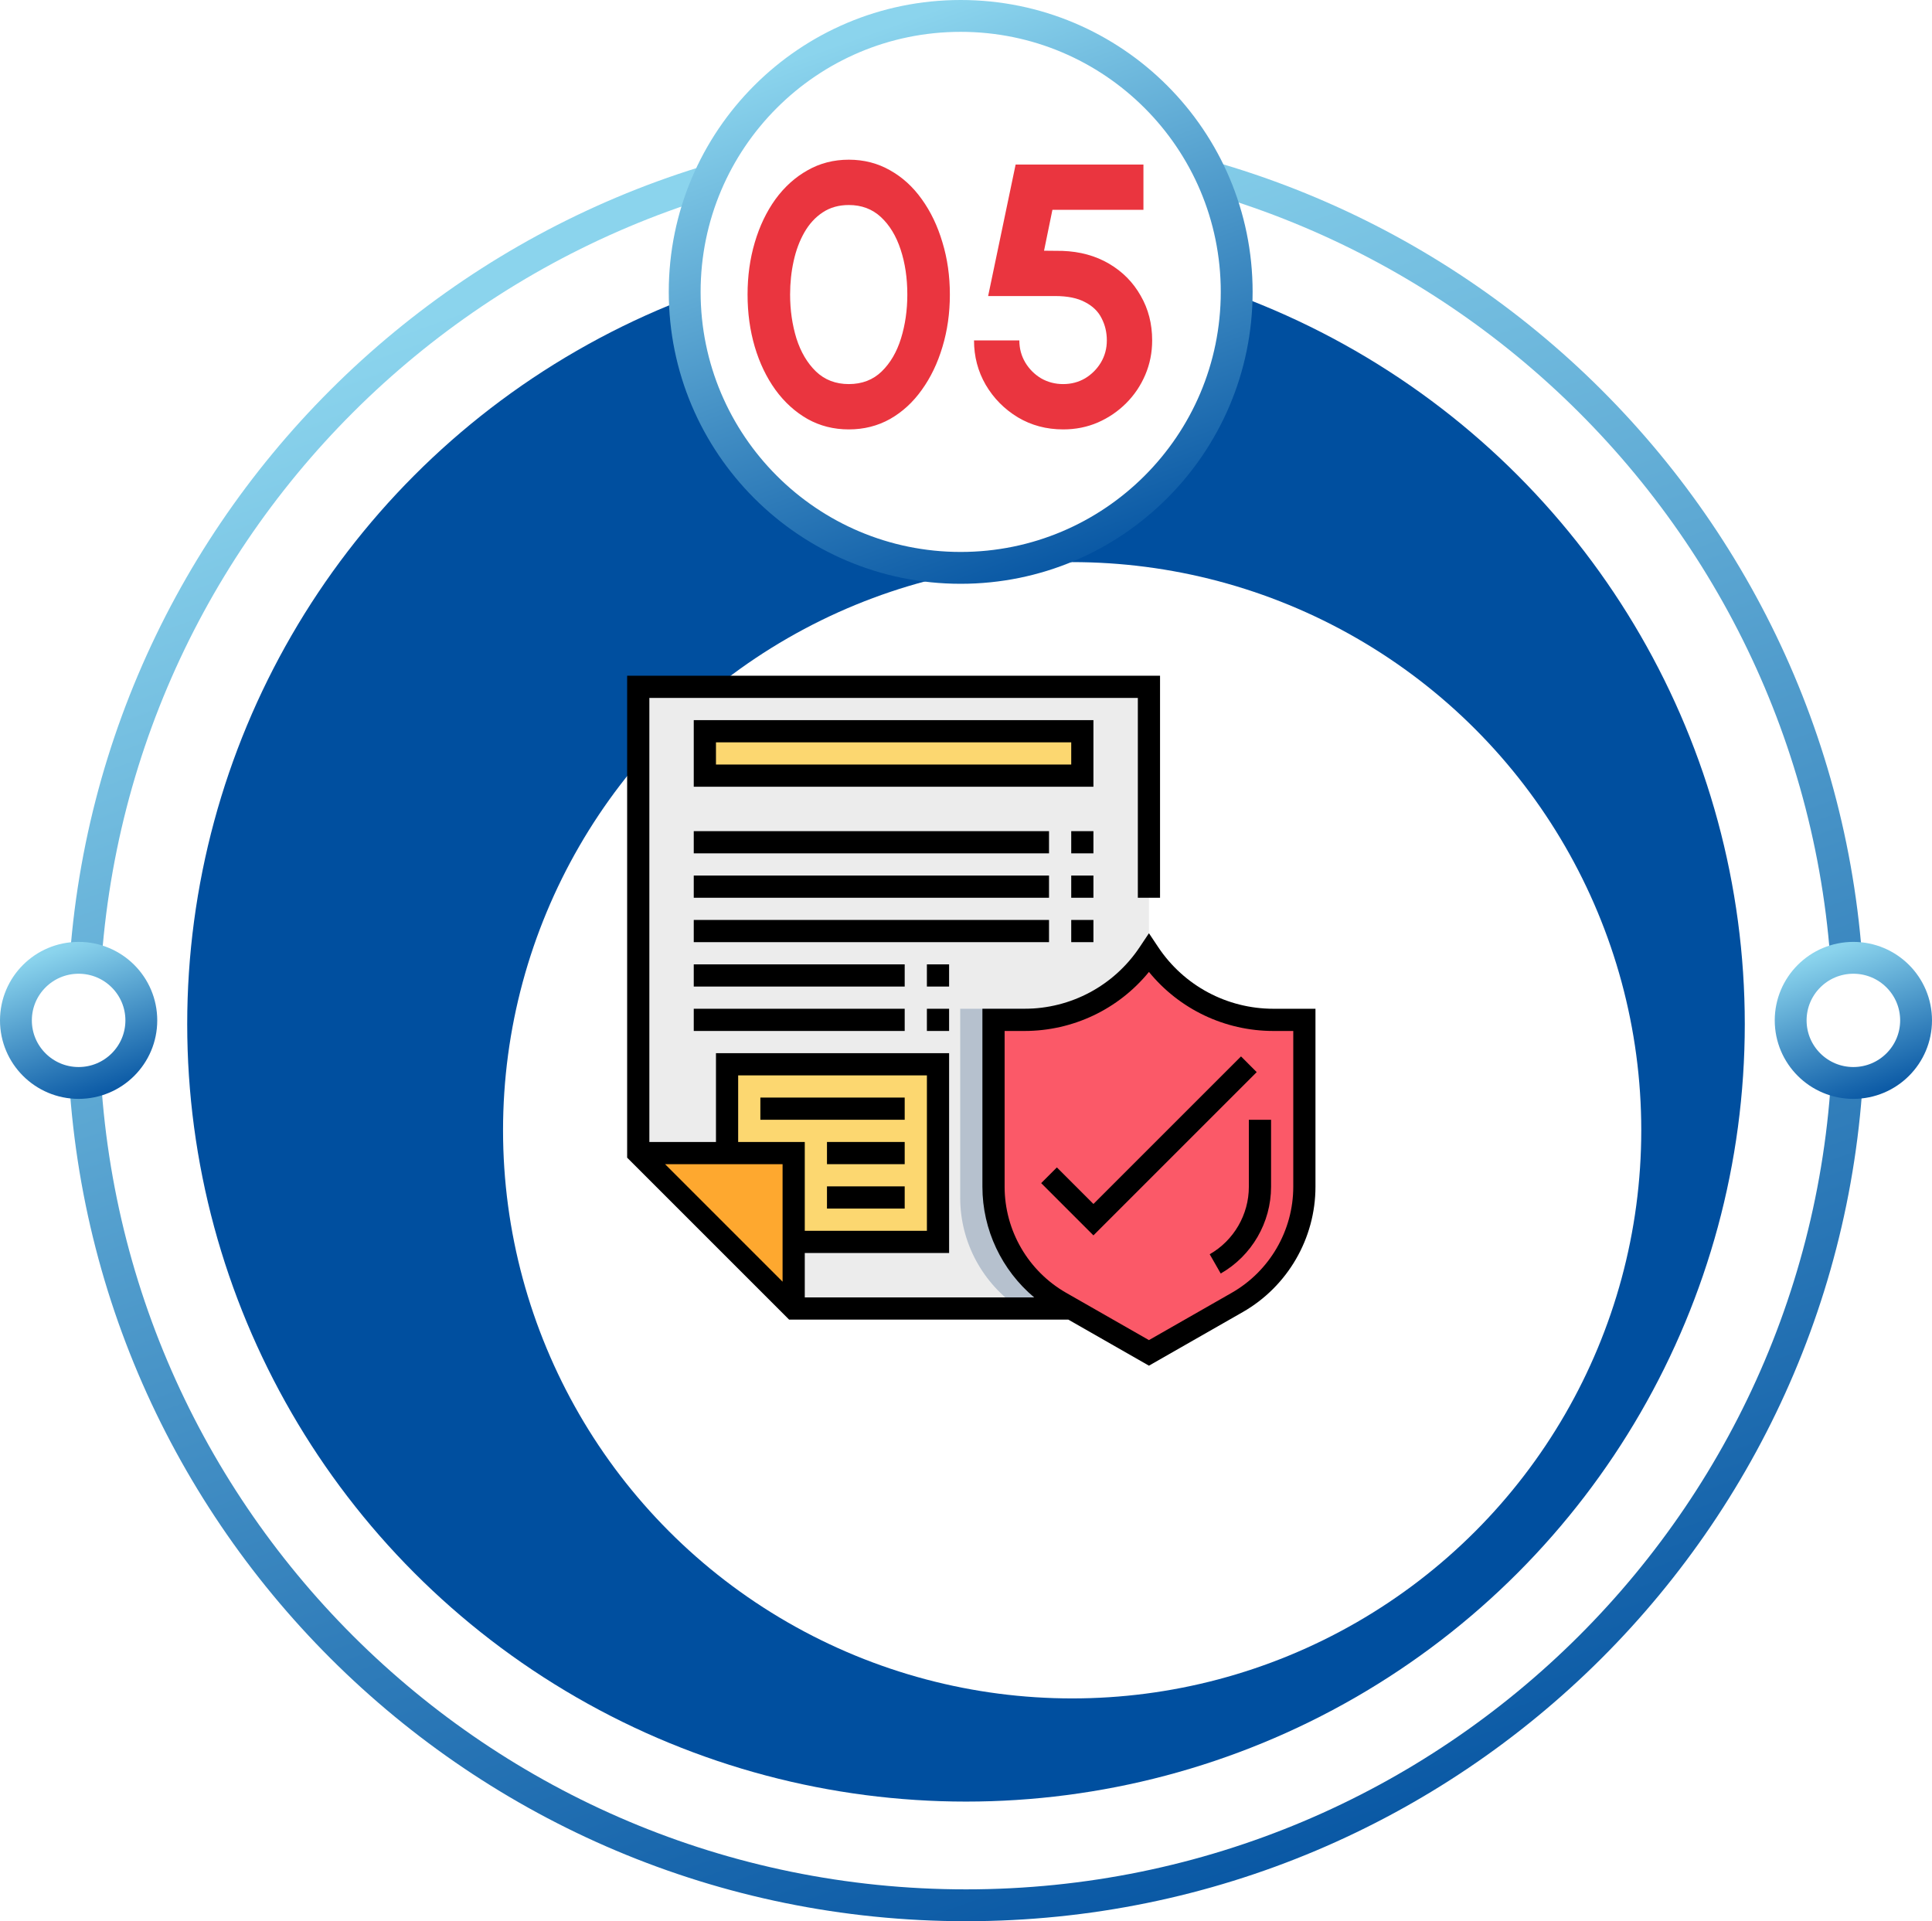 <svg width="182" height="181" viewBox="0 0 182 181" fill="none" xmlns="http://www.w3.org/2000/svg">
<path d="M91 13.468C136.925 13.468 174.151 50.638 174.152 96.484C174.152 142.33 136.926 179.5 91 179.5C45.075 179.5 7.849 142.33 7.849 96.484C7.849 50.638 45.075 13.468 91 13.468Z" fill="white" stroke="url(#paint0_linear_339_148)" stroke-width="3"/>
<ellipse cx="91" cy="96.484" rx="73.364" ry="73.247" fill="#004F9F"/>
<g filter="url(#filter0_d_339_148)">
<ellipse cx="91" cy="96.484" rx="53.612" ry="53.527" fill="white"/>
</g>
<path d="M174.593 90.237C177.858 90.237 180.5 92.879 180.5 96.132C180.499 99.385 177.858 102.026 174.593 102.027C171.329 102.027 168.686 99.385 168.686 96.132C168.686 92.879 171.329 90.237 174.593 90.237Z" fill="white" stroke="url(#paint1_linear_339_148)" stroke-width="3"/>
<path d="M7.407 90.237C10.672 90.237 13.313 92.879 13.313 96.132C13.313 99.385 10.672 102.026 7.407 102.027C4.143 102.027 1.5 99.385 1.5 96.132C1.5 92.879 4.143 90.237 7.407 90.237Z" fill="white" stroke="url(#paint2_linear_339_148)" stroke-width="3"/>
<circle cx="90.5" cy="27.5" r="26" fill="white" stroke="url(#paint3_linear_339_148)" stroke-width="3"/>
<path d="M79.96 40.455C78.537 40.455 77.242 40.128 76.075 39.475C74.908 38.81 73.899 37.894 73.048 36.727C72.208 35.561 71.56 34.213 71.105 32.685C70.65 31.145 70.423 29.5 70.423 27.75C70.423 26 70.65 24.361 71.105 22.832C71.56 21.293 72.208 19.939 73.048 18.773C73.899 17.606 74.908 16.696 76.075 16.043C77.242 15.377 78.537 15.045 79.96 15.045C81.383 15.045 82.678 15.377 83.845 16.043C85.012 16.696 86.009 17.606 86.838 18.773C87.678 19.939 88.325 21.293 88.78 22.832C89.247 24.361 89.48 26 89.48 27.75C89.48 29.5 89.247 31.145 88.78 32.685C88.325 34.213 87.678 35.561 86.838 36.727C86.009 37.894 85.012 38.81 83.845 39.475C82.678 40.128 81.383 40.455 79.96 40.455ZM79.96 36.185C81.208 36.185 82.241 35.788 83.058 34.995C83.874 34.202 84.481 33.163 84.878 31.88C85.274 30.597 85.473 29.22 85.473 27.75C85.473 26.198 85.263 24.787 84.843 23.515C84.423 22.232 83.804 21.211 82.988 20.453C82.171 19.694 81.162 19.315 79.96 19.315C79.015 19.315 78.193 19.548 77.493 20.015C76.804 20.47 76.233 21.094 75.778 21.887C75.323 22.681 74.984 23.585 74.763 24.6C74.541 25.603 74.43 26.653 74.43 27.75C74.43 29.208 74.628 30.585 75.025 31.88C75.433 33.163 76.046 34.202 76.863 34.995C77.691 35.788 78.723 36.185 79.96 36.185ZM100.155 40.455C98.58 40.455 97.156 40.076 95.885 39.318C94.613 38.547 93.604 37.527 92.857 36.255C92.122 34.983 91.755 33.589 91.755 32.072H96.025C96.025 32.831 96.212 33.525 96.585 34.155C96.958 34.773 97.454 35.269 98.072 35.642C98.702 36.004 99.397 36.185 100.155 36.185C100.913 36.185 101.601 36.004 102.22 35.642C102.838 35.269 103.334 34.773 103.707 34.155C104.081 33.525 104.267 32.831 104.267 32.072C104.267 31.314 104.104 30.62 103.777 29.99C103.462 29.348 102.943 28.841 102.22 28.468C101.508 28.082 100.563 27.89 99.385 27.89H93.085L95.675 15.5H107.715V19.77H99.14L98.352 23.62L100.085 23.637C101.741 23.696 103.206 24.098 104.477 24.845C105.749 25.592 106.741 26.595 107.452 27.855C108.176 29.103 108.537 30.509 108.537 32.072C108.537 33.216 108.321 34.295 107.89 35.31C107.458 36.325 106.857 37.218 106.087 37.987C105.317 38.758 104.425 39.364 103.41 39.807C102.406 40.239 101.321 40.455 100.155 40.455Z" fill="#EA353F"/>
<g clip-path="url(#clip0_339_148)">
<path d="M108.234 123.275H74.767L60.125 108.633V64.708H108.234V85.625V123.275Z" fill="#ECECEC"/>
<path d="M90.454 112.854C90.454 117.068 92.585 120.958 96.06 123.275H107.188V95.037H90.454V112.854Z" fill="#B6C1CE"/>
<path d="M74.767 117H88.363V100.266H68.492V108.633H74.767V117Z" fill="#FCD770"/>
<path d="M74.767 123.275V108.633H60.125L74.767 123.275Z" fill="#FEA82F"/>
<path d="M122.875 96.083V111.808C122.875 116.312 120.463 120.47 116.552 122.705L108.234 127.458L99.915 122.705C96.004 120.471 93.592 116.312 93.592 111.808V96.083H96.509C101.22 96.083 105.62 93.728 108.234 89.808C110.847 93.728 115.247 96.083 119.958 96.083H122.875Z" fill="#FB5968"/>
<path d="M101.958 68.891H66.4V73.075H101.958V68.891Z" fill="#FCD770"/>
<path d="M119.958 95.037C115.587 95.037 111.529 92.866 109.104 89.227L108.234 87.922L107.363 89.227C104.938 92.866 100.88 95.037 96.509 95.037H92.546V111.808C92.546 115.862 94.371 119.672 97.421 122.229H75.812V118.046H89.409V99.22H67.446V107.587H61.171V65.754H107.188V84.579H109.279V63.662H59.079V109.066L74.334 124.321H100.636L108.234 128.662L117.071 123.613C121.296 121.199 123.921 116.674 123.921 111.808V95.037H119.958ZM73.721 120.75L62.65 109.679H73.721V120.75ZM69.537 101.312H87.317V115.954H75.812V107.587H69.537V101.312ZM121.83 111.808C121.83 115.927 119.608 119.753 116.033 121.797L108.234 126.254L100.434 121.797C96.859 119.753 94.638 115.927 94.638 111.808V97.129H96.509C101.089 97.129 105.373 95.074 108.234 91.567C111.094 95.074 115.378 97.129 119.958 97.129H121.83V111.808Z" fill="black"/>
<path d="M117.646 111.808C117.646 114.429 116.232 116.865 113.958 118.165L114.995 119.98C117.92 118.309 119.738 115.178 119.738 111.808V105.495H117.646V111.808Z" fill="black"/>
<path d="M103.004 67.845H65.354V74.12H103.004V67.845ZM100.913 72.029H67.446V69.937H100.913V72.029Z" fill="black"/>
<path d="M116.907 99.527L103.004 113.429L99.56 109.985L98.082 111.464L103.004 116.387L118.385 101.006L116.907 99.527Z" fill="black"/>
<path d="M85.225 103.404H71.629V105.495H85.225V103.404Z" fill="black"/>
<path d="M85.225 107.587H77.904V109.679H85.225V107.587Z" fill="black"/>
<path d="M85.225 111.771H77.904V113.862H85.225V111.771Z" fill="black"/>
<path d="M98.821 78.304H65.354V80.395H98.821V78.304Z" fill="black"/>
<path d="M98.821 82.487H65.354V84.579H98.821V82.487Z" fill="black"/>
<path d="M98.821 86.67H65.354V88.762H98.821V86.67Z" fill="black"/>
<path d="M85.225 90.854H65.354V92.945H85.225V90.854Z" fill="black"/>
<path d="M85.225 95.037H65.354V97.129H85.225V95.037Z" fill="black"/>
<path d="M103.004 78.304H100.913V80.395H103.004V78.304Z" fill="black"/>
<path d="M103.004 82.487H100.913V84.579H103.004V82.487Z" fill="black"/>
<path d="M103.004 86.67H100.913V88.762H103.004V86.67Z" fill="black"/>
<path d="M89.408 90.854H87.316V92.945H89.408V90.854Z" fill="black"/>
<path d="M89.408 95.037H87.316V97.129H89.408V95.037Z" fill="black"/>
</g>
<defs>
<filter id="filter0_d_339_148" x="37.388" y="42.957" width="123.225" height="123.054" filterUnits="userSpaceOnUse" color-interpolation-filters="sRGB">
<feFlood flood-opacity="0" result="BackgroundImageFix"/>
<feColorMatrix in="SourceAlpha" type="matrix" values="0 0 0 0 0 0 0 0 0 0 0 0 0 0 0 0 0 0 127 0" result="hardAlpha"/>
<feOffset dx="10" dy="10"/>
<feGaussianBlur stdDeviation="3"/>
<feComposite in2="hardAlpha" operator="out"/>
<feColorMatrix type="matrix" values="0 0 0 0 0.09 0 0 0 0 0.161 0 0 0 0 0.388 0 0 0 1 0"/>
<feBlend mode="normal" in2="BackgroundImageFix" result="effect1_dropShadow_339_148"/>
<feBlend mode="normal" in="SourceGraphic" in2="effect1_dropShadow_339_148" result="shape"/>
</filter>
<linearGradient id="paint0_linear_339_148" x1="91" y1="11.968" x2="150.44" y2="178.595" gradientUnits="userSpaceOnUse">
<stop stop-color="#8BD4ED"/>
<stop offset="1" stop-color="#004F9F"/>
</linearGradient>
<linearGradient id="paint1_linear_339_148" x1="174.593" y1="88.737" x2="179.794" y2="103.316" gradientUnits="userSpaceOnUse">
<stop stop-color="#8BD4ED"/>
<stop offset="1" stop-color="#004F9F"/>
</linearGradient>
<linearGradient id="paint2_linear_339_148" x1="7.407" y1="88.737" x2="12.608" y2="103.316" gradientUnits="userSpaceOnUse">
<stop stop-color="#8BD4ED"/>
<stop offset="1" stop-color="#004F9F"/>
</linearGradient>
<linearGradient id="paint3_linear_339_148" x1="90.5" y1="0" x2="109.865" y2="54.198" gradientUnits="userSpaceOnUse">
<stop stop-color="#8BD4ED"/>
<stop offset="1" stop-color="#004F9F"/>
</linearGradient>
<clipPath id="clip0_339_148">
<rect width="65" height="65" fill="white" transform="translate(59 63.662)"/>
</clipPath>
</defs>
</svg>
